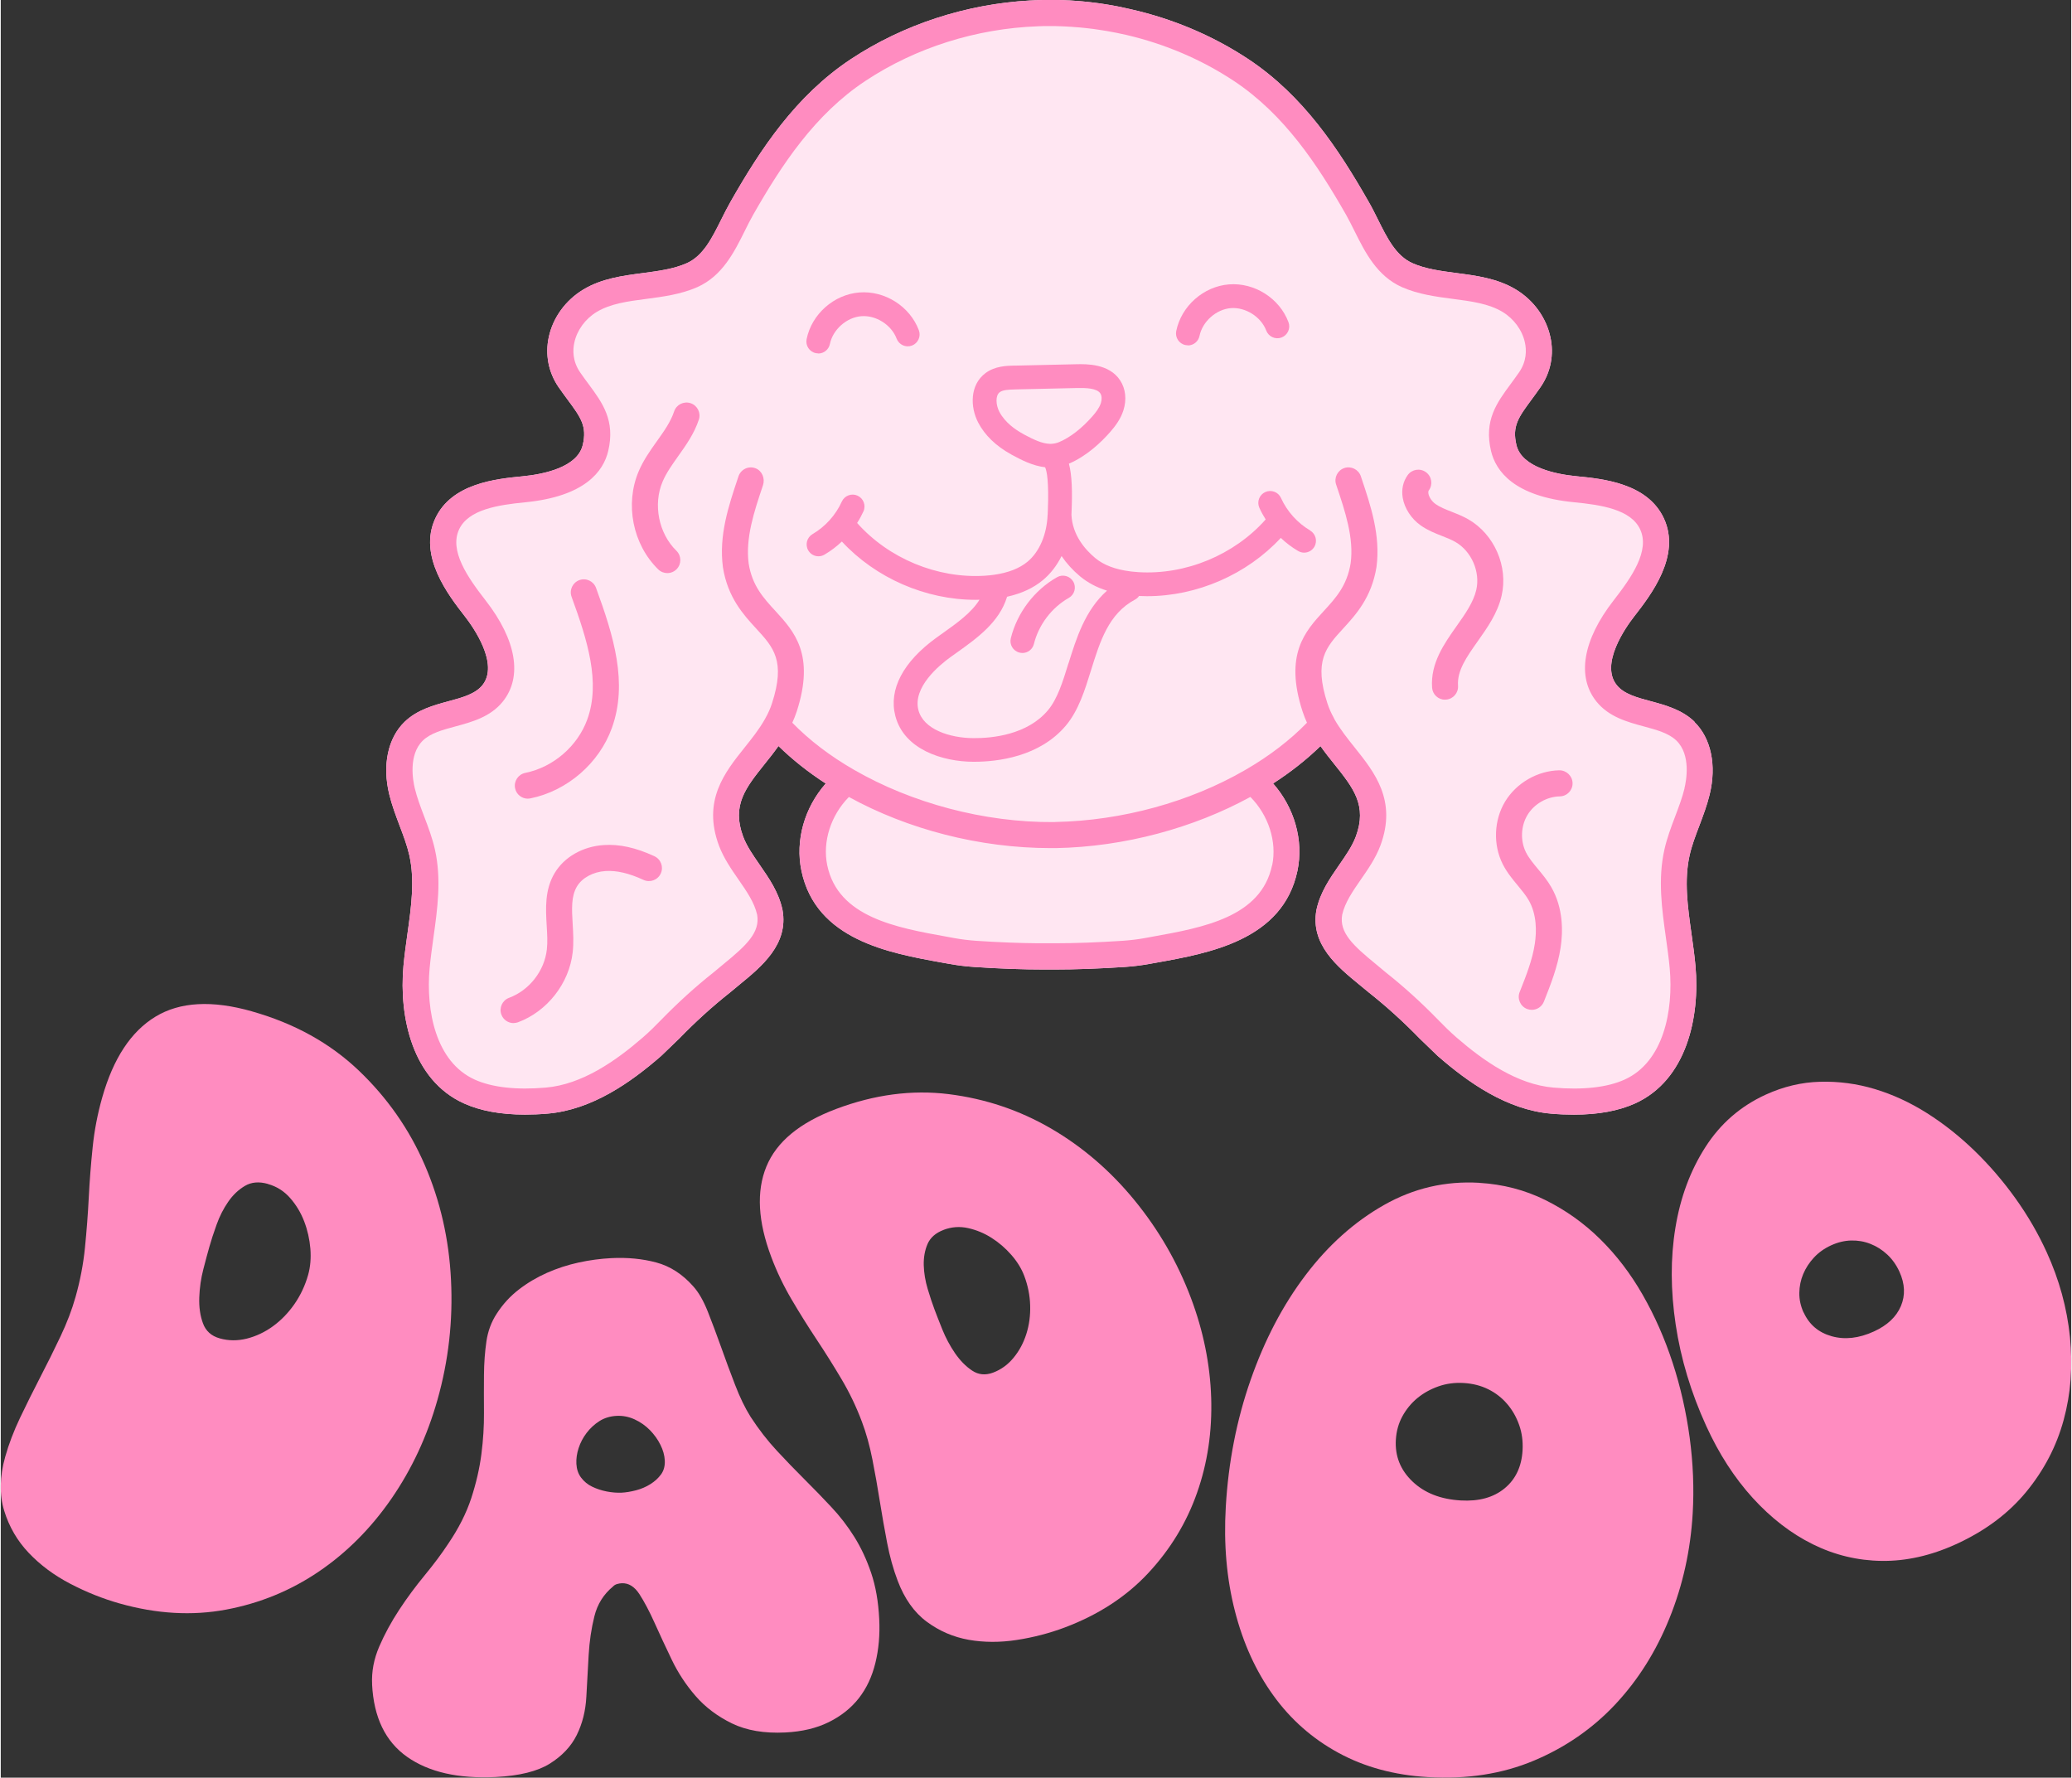 <?xml version="1.0" encoding="UTF-8"?>
<!DOCTYPE svg PUBLIC '-//W3C//DTD SVG 1.0//EN'
          'http://www.w3.org/TR/2001/REC-SVG-20010904/DTD/svg10.dtd'>
<svg height="356" viewBox="0 0 415.2 356.43" width="415" xmlns="http://www.w3.org/2000/svg" xmlns:xlink="http://www.w3.org/1999/xlink"
><rect x="0" y="0" width="415.2" height="356.43" fill="#333333" stroke="none"/><path d="M50.38,202.79c8.48,2.4,15.59,6.33,21.35,11.8,5.75,5.47,10.18,11.8,13.29,18.98,3.11,7.19,4.87,14.87,5.27,23.07.41,8.19-.5,16.21-2.72,24.05-2.06,7.28-5.14,13.88-9.23,19.81-4.1,5.93-8.95,10.8-14.56,14.61-5.61,3.81-11.82,6.36-18.61,7.63-6.8,1.27-13.92.86-21.35-1.24-3.36-.95-6.66-2.27-9.9-3.96-3.24-1.69-6-3.75-8.3-6.17-2.3-2.42-3.94-5.24-4.93-8.46-.99-3.22-.92-6.83.21-10.83.72-2.56,1.72-5.17,2.99-7.84,1.27-2.66,2.62-5.37,4.04-8.12,1.43-2.75,2.78-5.48,4.06-8.18,1.28-2.7,2.29-5.33,3.01-7.9.93-3.28,1.56-6.58,1.89-9.9.33-3.32.59-6.66.76-10.02.17-3.36.43-6.72.78-10.08.34-3.36.98-6.68,1.91-9.96,2.22-7.84,5.77-13.25,10.68-16.23,4.9-2.98,11.35-3.34,19.35-1.07ZM53.56,237.38c-1.76-.5-3.29-.37-4.58.39-1.3.76-2.42,1.82-3.37,3.2-.95,1.37-1.73,2.9-2.33,4.59-.61,1.69-1.09,3.17-1.45,4.45-.32,1.12-.72,2.61-1.2,4.46-.48,1.85-.75,3.74-.82,5.66s.17,3.66.74,5.2c.56,1.54,1.68,2.55,3.36,3.02,1.76.5,3.57.51,5.43.05,1.86-.47,3.6-1.29,5.23-2.47,1.63-1.18,3.06-2.65,4.3-4.42,1.23-1.77,2.16-3.73,2.77-5.89.45-1.6.6-3.35.45-5.25-.16-1.9-.57-3.72-1.24-5.47-.67-1.75-1.61-3.31-2.82-4.69-1.21-1.38-2.69-2.32-4.45-2.81Z" fill="#ff8cc0"
  /><path d="M74.47,337.72c-.13-2.55.35-5.07,1.43-7.58,1.08-2.5,2.42-4.96,4.01-7.38,1.59-2.42,3.31-4.73,5.13-6.94,1.82-2.21,3.38-4.3,4.67-6.26,2.11-3.1,3.65-6.15,4.64-9.16.98-3.01,1.66-5.94,2.03-8.81.37-2.87.54-5.63.52-8.3-.02-2.66-.02-5.2,0-7.62.02-2.41.19-4.65.49-6.71.3-2.06.99-3.92,2.08-5.58,1.22-1.89,2.69-3.49,4.42-4.82,1.72-1.33,3.6-2.44,5.64-3.35,2.04-.9,4.16-1.59,6.36-2.07,2.2-.48,4.4-.77,6.58-.88,3.21-.16,6.2.13,8.97.87,2.78.74,5.25,2.33,7.42,4.78,1.08,1.19,2.06,2.89,2.94,5.11.88,2.22,1.76,4.59,2.66,7.1.89,2.51,1.82,5.02,2.79,7.53.96,2.51,2,4.65,3.11,6.42,1.66,2.55,3.42,4.81,5.27,6.8,1.85,1.99,3.7,3.91,5.55,5.75,1.85,1.84,3.64,3.69,5.37,5.54,1.74,1.85,3.28,3.85,4.63,6.01,1.35,2.16,2.47,4.57,3.37,7.23.9,2.66,1.44,5.74,1.61,9.23.16,3.13-.1,6.07-.77,8.8-.67,2.74-1.77,5.09-3.32,7.07-1.55,1.98-3.55,3.57-6.01,4.79-2.46,1.22-5.37,1.91-8.72,2.08-4.23.21-7.8-.4-10.72-1.82-2.92-1.43-5.35-3.26-7.29-5.5-1.94-2.24-3.54-4.68-4.8-7.32-1.27-2.64-2.41-5.1-3.44-7.39-1.03-2.29-2.04-4.19-3.02-5.71-.99-1.52-2.18-2.25-3.56-2.18-.29.01-.6.07-.92.16-.32.09-.59.25-.8.48-1.89,1.56-3.15,3.55-3.75,5.99-.61,2.44-.99,5.03-1.15,7.78-.16,2.75-.31,5.53-.46,8.35-.15,2.82-.79,5.37-1.92,7.66-1.13,2.28-2.93,4.2-5.41,5.75-2.48,1.55-6.09,2.44-10.82,2.68-7.51.37-13.43-.97-17.79-4.04-4.36-3.07-6.7-7.92-7.03-14.55ZM115.43,293.49c.06,1.09.37,2.03.96,2.8.59.78,1.33,1.38,2.23,1.81.9.43,1.86.75,2.9.95,1.03.2,2.02.28,2.97.24.87-.04,1.83-.2,2.88-.47,1.04-.27,2.01-.68,2.9-1.24.88-.55,1.6-1.21,2.15-1.97.55-.76.79-1.68.74-2.78-.05-1.02-.34-2.07-.87-3.13-.53-1.07-1.24-2.06-2.12-2.96-.89-.9-1.91-1.62-3.07-2.15-1.16-.53-2.36-.76-3.6-.7-1.31.07-2.46.42-3.45,1.05-.99.63-1.85,1.43-2.57,2.37-.72.95-1.25,1.96-1.6,3.04-.35,1.08-.5,2.13-.45,3.14Z" fill="#ff8cc0"
  /><path d="M167.5,222.36c7.7-2.9,15.23-3.89,22.59-2.98,7.36.92,14.2,3.22,20.52,6.89,6.32,3.68,11.91,8.48,16.76,14.41,4.85,5.93,8.62,12.46,11.3,19.58,2.49,6.61,3.84,13.28,4.06,20.01.21,6.73-.73,13.08-2.84,19.06-2.1,5.98-5.36,11.33-9.76,16.06-4.4,4.73-9.98,8.37-16.74,10.92-3.05,1.15-6.27,1.99-9.63,2.51-3.37.52-6.59.51-9.66-.03-3.07-.55-5.87-1.75-8.4-3.62-2.53-1.87-4.48-4.62-5.85-8.25-.88-2.32-1.58-4.84-2.1-7.55-.52-2.71-1.01-5.49-1.47-8.35-.45-2.86-.95-5.66-1.49-8.4-.54-2.74-1.24-5.28-2.12-7.6-1.12-2.98-2.48-5.81-4.07-8.49-1.59-2.68-3.25-5.33-4.99-7.95-1.74-2.62-3.41-5.29-5.01-8.01-1.6-2.71-2.97-5.56-4.09-8.54-2.68-7.12-3.01-13.16-.98-18.12,2.03-4.96,6.68-8.81,13.95-11.54ZM189.08,246.6c-1.6.6-2.67,1.55-3.23,2.83-.55,1.29-.8,2.71-.76,4.27.05,1.56.31,3.14.79,4.74.48,1.6.94,2.99,1.38,4.15.38,1.02.91,2.36,1.57,4.01.67,1.66,1.51,3.23,2.52,4.71,1.02,1.48,2.16,2.65,3.44,3.5,1.27.85,2.67.98,4.2.41,1.6-.6,2.97-1.59,4.11-2.98,1.14-1.38,1.99-2.97,2.56-4.76.57-1.79.83-3.69.77-5.71-.05-2.01-.45-4-1.19-5.96-.55-1.45-1.41-2.85-2.58-4.19-1.17-1.34-2.49-2.48-3.97-3.42-1.47-.94-3.05-1.59-4.72-1.96-1.67-.37-3.31-.25-4.91.36Z" fill="#ff8cc0"
  /><path d="M296.49,237.17c4.73.28,9.14,1.42,13.21,3.43,4.07,2.01,7.75,4.62,11.01,7.83,3.27,3.21,6.12,6.94,8.55,11.19,2.43,4.25,4.43,8.79,6.01,13.63,1.58,4.84,2.71,9.84,3.41,14.97.69,5.14.9,10.21.61,15.2-.43,7.41-1.98,14.42-4.66,21.05-2.67,6.63-6.29,12.38-10.85,17.25-4.56,4.87-10.01,8.64-16.34,11.3-6.33,2.66-13.42,3.76-21.25,3.3-6.72-.39-12.69-2.01-17.93-4.86-5.24-2.85-9.59-6.69-13.07-11.52-3.48-4.82-6.05-10.46-7.7-16.91-1.66-6.45-2.27-13.42-1.83-20.91.52-8.95,2.18-17.43,4.98-25.44,2.8-8,6.46-15,11.01-21,4.54-6,9.78-10.69,15.72-14.06,5.94-3.37,12.31-4.86,19.12-4.46ZM279.76,288.69c-.19,3.27.92,6.06,3.34,8.36,2.41,2.3,5.65,3.57,9.69,3.8,3.62.21,6.54-.59,8.76-2.41,2.22-1.82,3.43-4.36,3.62-7.63.1-1.81-.12-3.51-.68-5.09s-1.36-3-2.41-4.22c-1.05-1.23-2.31-2.21-3.78-2.94-1.47-.73-3.11-1.15-4.92-1.26-1.81-.11-3.51.12-5.09.68-1.59.56-2.99,1.34-4.22,2.35-1.22,1.01-2.22,2.23-3,3.65-.78,1.43-1.21,3-1.31,4.72Z" fill="#ff8cc0"
  /><path d="M353.96,219.47c3.53-1.61,7.16-2.47,10.87-2.57,3.72-.1,7.37.38,10.97,1.46,3.59,1.08,7.08,2.69,10.47,4.83,3.38,2.14,6.57,4.67,9.56,7.57,2.99,2.9,5.72,6.08,8.19,9.53,2.47,3.45,4.55,7.04,6.25,10.77,2.52,5.52,4.08,11.2,4.67,17.01.6,5.82.18,11.36-1.26,16.64s-3.94,10.08-7.51,14.42c-3.57,4.34-8.27,7.85-14.12,10.51-5.01,2.28-9.96,3.39-14.83,3.33-4.88-.06-9.5-1.18-13.86-3.34-4.36-2.16-8.37-5.26-12.04-9.29-3.66-4.03-6.77-8.84-9.32-14.43-3.05-6.68-5.09-13.45-6.12-20.31-1.03-6.86-1.06-13.33-.06-19.41.99-6.08,2.99-11.47,6.01-16.18,3.01-4.71,7.05-8.22,12.13-10.54ZM361.54,263.15c1.11,2.44,2.98,4.03,5.61,4.77,2.63.74,5.45.43,8.47-.95,2.7-1.23,4.5-2.93,5.42-5.09.91-2.16.82-4.46-.3-6.91-.62-1.35-1.43-2.49-2.44-3.43-1.01-.94-2.13-1.65-3.36-2.13-1.23-.49-2.52-.71-3.86-.68-1.34.03-2.69.35-4.04.97s-2.49,1.43-3.43,2.44c-.94,1.01-1.65,2.11-2.16,3.31-.5,1.2-.76,2.46-.78,3.79-.02,1.33.27,2.63.85,3.92Z" fill="#ff8cc0"
  /><g
  ><path d="M339.66,144.72c-2.51-2.43-5.86-3.33-8.81-4.13-2.75-.73-5.36-1.44-6.78-3.21-3.43-4.23,1.81-11.64,3.5-13.8,3.29-4.23,9.43-12.11,5.94-19.64-3.28-7.05-12.18-7.93-17.51-8.45-4.04-.39-10.98-1.74-12.06-6.26-.9-3.79.42-5.57,3.05-9.13.57-.78,1.17-1.59,1.79-2.49,2.04-2.95,2.74-6.51,1.97-10.03-.84-3.9-3.36-7.38-6.91-9.53-3.7-2.23-7.91-2.78-11.97-3.31-3.17-.42-6.17-.81-8.77-1.97-3.3-1.46-5.06-5-6.93-8.76-.59-1.19-1.2-2.42-1.88-3.59-6-10.52-13.08-21.27-24.16-28.6-7.12-4.7-15.13-8.07-23.54-9.97-.43-.11-.87-.2-1.31-.29-.28-.06-.58-.12-.86-.19-.46-.1-.91-.18-1.37-.26-.39-.07-.78-.14-1.17-.2-.35-.06-.68-.12-1.03-.16-.18-.03-.35-.05-.53-.08-.38-.05-.76-.11-1.14-.15-.32-.04-.64-.07-.96-.11-.88-.1-1.76-.18-2.64-.24-.43-.04-.86-.06-1.28-.09h-.12c-.42-.03-.83-.04-1.26-.06-.48-.02-.95-.03-1.43-.04-.37,0-.73,0-1.11,0h-.24c-.5,0-1,0-1.51.03-.3,0-.6,0-.91.03-.22,0-.44,0-.66.03-.22,0-.43.02-.66.03h-.04c-12.8.72-25.38,4.82-35.84,11.73-11.09,7.33-18.16,18.08-24.16,28.6-.67,1.17-1.28,2.4-1.88,3.59-1.87,3.75-3.63,7.3-6.93,8.76-2.59,1.15-5.6,1.55-8.77,1.97-4.06.53-8.27,1.08-11.98,3.32-3.54,2.14-6.06,5.61-6.9,9.52-.76,3.52-.06,7.08,1.97,10.04.62.89,1.22,1.7,1.79,2.48,2.64,3.56,3.96,5.34,3.05,9.12-1.08,4.53-8.02,5.88-12.06,6.27-5.32.52-14.23,1.4-17.51,8.45-3.49,7.53,2.65,15.41,5.94,19.64,1.69,2.17,6.92,9.57,3.5,13.81-1.43,1.75-4.03,2.46-6.78,3.2-2.95.8-6.3,1.7-8.81,4.13-3.36,3.24-4.51,8.7-3.07,14.58.53,2.17,1.31,4.22,2.06,6.22.78,2.05,1.51,3.98,1.96,5.97,1.12,5.03.39,10.26-.39,15.8-.29,2.08-.59,4.23-.79,6.38-.92,10.24,1.77,22.85,12.09,27.54,3.32,1.51,7.44,2.26,12.28,2.26,1.45,0,2.98-.06,4.57-.2,8.91-.77,16.7-6.29,22.76-11.58l3.61-3.48c3.21-3.31,6.58-6.37,10.06-9.13.03-.02.05-.04.08-.06.63-.54,1.28-1.07,1.94-1.61,4.4-3.6,9.88-8.08,8.62-14.98,0-.03,0-.06-.02-.09-.75-3.47-2.68-6.25-4.55-8.95-1.34-1.93-2.6-3.75-3.32-5.66-2.32-6.26.47-9.74,4.33-14.57.9-1.12,1.85-2.31,2.75-3.59,2.81,2.74,5.99,5.26,9.48,7.52-4.26,4.83-6.15,11.38-4.87,17.51,2.91,13.85,17.59,16.49,28.3,18.41l1.35.24c1.65.3,3.34.51,5.02.62,5.23.35,9.86.51,14.11.51.26,0,.51,0,.76,0,.09,0,.18,0,.27,0,.09,0,.18,0,.27,0h.12c.15,0,.31,0,.47,0,4.25,0,8.91-.17,14.13-.51,1.67-.11,3.36-.32,5.01-.62l1.35-.24c10.71-1.92,25.39-4.56,28.3-18.42,1.28-6.13-.62-12.68-4.88-17.51,3.51-2.27,6.7-4.77,9.5-7.5.9,1.28,1.84,2.46,2.75,3.59,3.86,4.83,6.65,8.31,4.34,14.55-.73,1.93-1.99,3.75-3.33,5.68-1.87,2.7-3.8,5.48-4.55,8.95,0,.03-.02.06-.02.09-1.26,6.91,4.22,11.39,8.62,14.99.66.53,1.31,1.06,1.94,1.6.03.03.05.04.08.06,3.47,2.76,6.85,5.82,10.06,9.13l3.61,3.48c6.06,5.29,13.85,10.82,22.75,11.58,1.59.14,3.12.2,4.58.2,4.84,0,8.96-.75,12.28-2.26,10.32-4.69,13.01-17.29,12.09-27.54-.19-2.14-.5-4.29-.79-6.38-.78-5.53-1.51-10.77-.39-15.8.44-1.98,1.18-3.92,1.96-5.97.75-1.99,1.53-4.05,2.06-6.22,1.43-5.89.28-11.34-3.07-14.58Z" fill="#ffe6f2"
    /><path d="M339.66,144.72c-2.51-2.43-5.86-3.33-8.81-4.13-2.75-.73-5.36-1.44-6.78-3.21-3.43-4.23,1.81-11.64,3.5-13.8,3.29-4.23,9.43-12.11,5.94-19.64-3.28-7.05-12.18-7.93-17.51-8.45-4.04-.39-10.98-1.74-12.06-6.26-.9-3.79.42-5.57,3.05-9.13.57-.78,1.17-1.59,1.79-2.49,2.04-2.95,2.74-6.51,1.97-10.03-.84-3.9-3.36-7.38-6.91-9.53-3.7-2.23-7.91-2.78-11.97-3.31-3.17-.42-6.17-.81-8.77-1.97-3.3-1.46-5.06-5-6.93-8.76-.59-1.19-1.2-2.42-1.88-3.59-6-10.52-13.08-21.27-24.16-28.6-7.12-4.7-15.13-8.07-23.54-9.97-.43-.11-.87-.2-1.31-.29-.28-.06-.58-.12-.86-.19-.46-.1-.91-.18-1.37-.26-.39-.07-.78-.14-1.17-.2-.35-.06-.68-.12-1.03-.16-.18-.03-.35-.05-.53-.08-.38-.05-.76-.11-1.14-.15-.32-.04-.64-.07-.96-.11-.88-.1-1.76-.18-2.64-.24-.43-.04-.86-.06-1.28-.09h-.12c-.42-.03-.83-.04-1.26-.06-.48-.02-.95-.03-1.43-.04-.37,0-.73,0-1.11,0h-.24c-.5,0-1,0-1.51.03-.3,0-.6,0-.91.03-.22,0-.44,0-.66.03-.22,0-.43.02-.66.03h-.04c-12.8.72-25.38,4.82-35.84,11.73-11.09,7.33-18.16,18.08-24.16,28.6-.67,1.17-1.28,2.4-1.88,3.59-1.87,3.75-3.63,7.3-6.93,8.76-2.59,1.15-5.6,1.55-8.77,1.97-4.06.53-8.27,1.08-11.98,3.32-3.54,2.14-6.06,5.61-6.9,9.52-.76,3.52-.06,7.08,1.97,10.04.62.89,1.22,1.7,1.79,2.48,2.64,3.56,3.96,5.34,3.05,9.12-1.08,4.53-8.02,5.88-12.06,6.27-5.32.52-14.23,1.4-17.51,8.45-3.49,7.53,2.65,15.41,5.94,19.64,1.69,2.17,6.92,9.57,3.5,13.81-1.43,1.75-4.03,2.46-6.78,3.2-2.95.8-6.3,1.7-8.81,4.13-3.36,3.24-4.51,8.7-3.07,14.58.53,2.17,1.31,4.22,2.06,6.22.78,2.05,1.51,3.98,1.96,5.97,1.12,5.03.39,10.26-.39,15.8-.29,2.08-.59,4.23-.79,6.38-.92,10.24,1.77,22.85,12.09,27.54,3.32,1.51,7.44,2.26,12.28,2.26,1.45,0,2.98-.06,4.57-.2,8.91-.77,16.7-6.29,22.76-11.58l3.61-3.48c3.21-3.31,6.58-6.37,10.06-9.13.03-.02.05-.04.08-.06.63-.54,1.28-1.07,1.94-1.61,4.4-3.6,9.88-8.08,8.62-14.98,0-.03,0-.06-.02-.09-.75-3.47-2.68-6.25-4.55-8.95-1.34-1.93-2.6-3.75-3.32-5.66-2.32-6.26.47-9.74,4.33-14.57.9-1.12,1.85-2.31,2.75-3.59,2.81,2.74,5.99,5.26,9.48,7.52-4.26,4.83-6.15,11.38-4.87,17.51,2.91,13.85,17.59,16.49,28.3,18.41l1.35.24c1.65.3,3.34.51,5.02.62,5.23.35,9.86.51,14.11.51.26,0,.51,0,.76,0,.09,0,.18,0,.27,0,.09,0,.18,0,.27,0h.12c.15,0,.31,0,.47,0,4.25,0,8.91-.17,14.13-.51,1.67-.11,3.36-.32,5.01-.62l1.35-.24c10.71-1.92,25.39-4.56,28.3-18.42,1.28-6.13-.62-12.68-4.88-17.51,3.51-2.27,6.7-4.77,9.5-7.5.9,1.28,1.84,2.46,2.75,3.59,3.86,4.83,6.65,8.31,4.34,14.55-.73,1.93-1.99,3.75-3.33,5.68-1.87,2.7-3.8,5.48-4.55,8.95,0,.03-.02.06-.02.09-1.26,6.91,4.22,11.39,8.62,14.99.66.53,1.31,1.06,1.94,1.6.03.03.05.04.08.06,3.47,2.76,6.85,5.82,10.06,9.13l3.61,3.48c6.06,5.29,13.85,10.82,22.75,11.58,1.59.14,3.12.2,4.58.2,4.84,0,8.96-.75,12.28-2.26,10.32-4.69,13.01-17.29,12.09-27.54-.19-2.14-.5-4.29-.79-6.38-.78-5.53-1.51-10.77-.39-15.8.44-1.98,1.18-3.92,1.96-5.97.75-1.99,1.53-4.05,2.06-6.22,1.43-5.89.28-11.34-3.07-14.58ZM254.94,173.49c-2.19,10.41-13.83,12.5-24.1,14.34l-1.36.25c-1.45.27-2.94.44-4.42.55-5.05.33-9.54.5-13.64.5h-.04c-.16,0-.32,0-.47,0h-.5c-.2,0-.4,0-.59,0-.6,0-1.21,0-1.83,0-3.75-.03-7.82-.19-12.36-.49-1.49-.11-2.98-.28-4.43-.55l-1.36-.25c-10.27-1.84-21.92-3.93-24.1-14.34-.99-4.75.73-10.04,4.34-13.7,11.79,6.48,26.18,10.25,40.49,10.25.22,0,.46,0,.68,0,.04,0,.09,0,.14,0h.21c13.75-.26,27.61-4.03,38.99-10.26,3.63,3.66,5.36,8.97,4.37,13.72ZM337.65,158.07c-.45,1.86-1.14,3.67-1.87,5.61-.81,2.13-1.64,4.33-2.17,6.69-1.33,5.95-.5,11.9.31,17.66.28,2.02.58,4.11.76,6.13.76,8.45-1.21,18.75-9.04,22.3-3.44,1.57-8.38,2.13-14.25,1.61-7.31-.62-14.05-5.36-19.44-10.03-1.31-1.14-2.55-2.36-3.76-3.61-3.32-3.41-6.8-6.57-10.4-9.42-.65-.55-1.31-1.1-1.98-1.65-4.65-3.8-7.43-6.37-6.81-9.96.55-2.44,2.1-4.68,3.74-7.05,1.46-2.1,2.97-4.28,3.93-6.83,3.34-9.02-1.18-14.66-5.16-19.64-1.44-1.8-2.91-3.64-4.06-5.66t0-.02c-.05-.08-.1-.17-.14-.26,0,0,0,0,0-.02-.51-.91-.94-1.88-1.27-2.89-2.78-8.54-.29-11.25,3.14-14.99,2.54-2.77,5.71-6.22,6.7-12.36.83-6.32-1.13-12.2-3.04-17.89l-.1-.3c-.46-1.36-1.94-2.1-3.31-1.65-1.36.46-2.1,1.94-1.65,3.3l.1.3c1.72,5.12,3.49,10.42,2.82,15.47-.73,4.52-2.98,6.98-5.38,9.59-3.74,4.07-7.98,8.7-4.27,20.14.26.79.56,1.54.89,2.27-3.38,3.48-7.48,6.61-12.08,9.3,0,0-.03.02-.04.02-.15.1-.32.19-.47.27,0,0,0,0,0,0,0,0-.02.02-.03.02-10.85,6.23-24.37,10.03-37.83,10.29-.07,0-.13,0-.2.02t-.02,0s-.04,0-.05,0h-.03c-14.03.11-28.57-3.84-40.08-10.48-4.73-2.72-8.93-5.9-12.38-9.44.33-.72.63-1.47.89-2.26,3.71-11.44-.53-16.06-4.27-20.14-2.4-2.61-4.66-5.07-5.37-9.52-.67-5.12,1.1-10.42,2.82-15.54l.06-.18c.43-1.34-.18-2.87-1.5-3.38-1.4-.54-2.95.21-3.42,1.61l-.1.3c-1.9,5.68-3.87,11.56-3.02,17.96.97,6.07,4.14,9.52,6.69,12.29,3.44,3.74,5.92,6.45,3.14,14.99-.33,1.02-.76,1.98-1.28,2.9-.04.09-.09.18-.14.26-1.14,2.03-2.62,3.87-4.06,5.68-3.98,4.98-8.5,10.62-5.15,19.66.96,2.53,2.46,4.71,3.92,6.81,1.64,2.37,3.19,4.6,3.74,7.05.62,3.59-2.16,6.16-6.8,9.96-.67.55-1.35,1.1-1.99,1.65-3.6,2.85-7.08,6.01-10.4,9.42-1.21,1.25-2.44,2.47-3.76,3.61-5.39,4.67-12.13,9.4-19.45,10.03-5.87.51-10.79-.04-14.24-1.61-7.83-3.55-9.8-13.85-9.04-22.3.19-2.02.48-4.11.76-6.13.81-5.76,1.64-11.71.31-17.67-.52-2.35-1.36-4.55-2.17-6.68-.73-1.93-1.42-3.75-1.87-5.61-.37-1.52-1.35-6.71,1.62-9.59,1.54-1.49,3.97-2.14,6.53-2.83,3.29-.89,7-1.89,9.48-4.96,4.01-4.96,2.76-12.35-3.43-20.3-3.62-4.65-7.31-9.96-5.32-14.24,1.86-4,7.83-4.91,13.27-5.44,12-1.18,15.66-6.22,16.63-10.26,1.46-6.15-1.16-9.69-3.93-13.44-.54-.73-1.12-1.51-1.69-2.34-1.55-2.25-1.5-4.49-1.17-5.98.53-2.47,2.2-4.77,4.49-6.15,2.77-1.67,6.26-2.13,9.95-2.61,3.41-.45,6.92-.91,10.22-2.36,5.01-2.23,7.39-7,9.49-11.21.58-1.18,1.13-2.28,1.73-3.33,5.68-9.96,12.34-20.1,22.52-26.83,10.05-6.65,22.2-10.48,34.53-10.93.37-.02.75-.03,1.13-.04.44,0,.89,0,1.34,0h.66c.12,0,.23,0,.35,0,.43,0,.87.02,1.3.04.3,0,.6.02.9.04.2,0,.41.03.62.04.29,0,.58.03.88.06.84.05,1.67.13,2.51.22,1.03.11,2.05.24,3.05.41.4.06.8.12,1.2.19,1.3.22,2.59.49,3.86.78,7.67,1.79,14.98,4.89,21.49,9.19,10.17,6.73,16.83,16.87,22.52,26.83.59,1.04,1.14,2.15,1.73,3.33,2.1,4.21,4.48,8.98,9.49,11.21,3.29,1.45,6.81,1.91,10.22,2.36,3.69.48,7.18.94,9.94,2.6,2.29,1.38,3.97,3.68,4.5,6.15.33,1.49.38,3.73-1.17,5.97-.58.84-1.15,1.61-1.69,2.35-2.77,3.75-5.39,7.3-3.93,13.45.97,4.03,4.63,9.08,16.63,10.25,5.45.53,11.41,1.43,13.27,5.44,1.99,4.28-1.7,9.59-5.32,14.24-6.19,7.95-7.44,15.35-3.43,20.3,2.49,3.08,6.2,4.08,9.48,4.97,2.57.69,4.99,1.35,6.53,2.83,2.98,2.88,1.99,8.07,1.62,9.59Z" fill="#ff8cc0"
    /><g fill="#ff8cc0"
    ><path d="M204.86,130.92c-.19,0-.38-.02-.57-.07-1.28-.32-2.06-1.61-1.74-2.88,1.26-5.09,4.72-9.67,9.28-12.24,1.15-.65,2.6-.24,3.25.9.65,1.14.25,2.6-.9,3.25-3.43,1.94-6.05,5.4-7,9.24-.27,1.09-1.24,1.81-2.31,1.81Z"
      /><path d="M163.94,70.86c-.16,0-.32-.02-.48-.05-1.29-.26-2.12-1.52-1.86-2.81,1.02-5.02,5.48-8.96,10.58-9.36,5.11-.4,10.13,2.78,11.93,7.58.46,1.23-.16,2.6-1.39,3.07-1.23.46-2.6-.16-3.07-1.39-1.04-2.76-4.13-4.74-7.09-4.5-2.94.23-5.7,2.68-6.29,5.57-.23,1.13-1.22,1.91-2.33,1.91Z"
      /><path d="M238.06,69.24c-.16,0-.32-.02-.48-.05-1.29-.26-2.12-1.52-1.86-2.81,1.02-5.02,5.48-8.96,10.58-9.36,5.11-.4,10.13,2.78,11.93,7.58.46,1.23-.16,2.6-1.39,3.07-1.23.46-2.6-.16-3.07-1.39-1.04-2.76-4.17-4.73-7.09-4.5-2.94.23-5.7,2.68-6.29,5.57-.23,1.13-1.22,1.91-2.33,1.91Z"
      /><path d="M262.61,106.38c-2.57-1.51-4.66-3.83-5.88-6.53-.54-1.2-1.95-1.73-3.15-1.19-1.2.54-1.73,1.95-1.19,3.15.36.81.79,1.59,1.27,2.34-6.31,7.12-16.04,11.16-25.53,10.57-.46-.03-.91-.07-1.35-.12-.1,0-.2-.02-.3-.04-2.98-.37-5.32-1.27-6.99-2.66-2.09-1.74-4.59-4.65-4.78-8.67v-.03l.02-.53c.17-4.06.1-7.34-.53-9.7,3.6-1.54,6.5-4.32,8.31-6.39.91-1.05,2.05-2.5,2.62-4.31.68-2.13.45-4.31-.65-5.99-2.2-3.39-6.79-3.29-8.76-3.25-3.98.09-7.96.18-11.95.27h-.55c-1.54.04-3.87.1-5.75,1.51-3.14,2.35-3.11,6.79-1.44,9.96,1.31,2.5,3.57,4.68,6.54,6.31.06.04.12.07.18.11,1.84.99,4.13,2.21,6.68,2.5.34.74.78,2.86.54,8.78l-.02.37v.22c0,.05,0,.11-.02.16h0c-.17,3.98-1.63,7.39-4.01,9.39-1.63,1.36-3.9,2.24-6.75,2.64-.6.09-1.23.14-1.89.19-9.49.58-19.22-3.46-25.55-10.58.48-.74.9-1.52,1.27-2.33.54-1.2,0-2.61-1.19-3.15-1.2-.54-2.61,0-3.15,1.19-1.22,2.7-3.3,5.02-5.88,6.53-1.13.66-1.51,2.13-.85,3.26.44.76,1.24,1.18,2.05,1.18.42,0,.82-.11,1.2-.33,1.26-.74,2.44-1.63,3.49-2.63,6.8,7.34,16.81,11.69,26.81,11.69.26,0,.52,0,.79-.02-1.59,2.59-4.51,4.67-7.35,6.69-.43.31-.87.61-1.29.92-6.68,4.83-9.61,10.4-8.24,15.68,1.74,6.76,9.51,9.18,15.64,9.2h.14c4.68,0,13.15-.97,18.44-7.28,2.51-3,3.79-7.08,5.01-11.03,1.82-5.84,3.53-11.37,8.82-14.2.35-.19.63-.43.82-.73.54.03,1.08.04,1.62.04,10.01,0,20.01-4.35,26.81-11.69,1.05,1.01,2.22,1.89,3.48,2.63.38.22.79.33,1.2.33.81,0,1.61-.42,2.05-1.18.66-1.13.28-2.59-.85-3.26ZM205.17,87.1s-.1-.07-.16-.1c-1.54-.83-3.62-2.28-4.76-4.43-.7-1.35-.84-3.25.08-3.93.61-.46,1.72-.52,3-.55l.56-.02c3.98-.09,7.97-.19,11.95-.27,1.82-.04,3.98.04,4.67,1.09.29.45.33,1.2.1,1.93-.32.99-1.06,1.93-1.68,2.63-2.12,2.43-4.49,4.27-6.69,5.19-.53.22-1.06.33-1.61.35h-.11c-.05,0-.1,0-.15,0-1.55-.04-3.21-.83-5.2-1.89ZM214.1,133.03c-1.13,3.67-2.2,7.12-4.11,9.39-4.11,4.89-11.1,5.61-14.92,5.58-4.78-.02-10.05-1.76-11.05-5.62-1.17-4.55,4.11-8.95,6.44-10.63.42-.3.83-.6,1.26-.9,4.01-2.86,8.54-6.08,10.08-11.2,2.88-.64,5.29-1.75,7.19-3.34,1.53-1.28,2.79-2.91,3.74-4.82.99,1.47,2.24,2.85,3.73,4.09,1.5,1.24,3.29,2.2,5.38,2.85-4.41,3.93-6.15,9.55-7.73,14.61Z"
      /><path d="M105.7,160.14c-1.22,0-2.31-.85-2.56-2.09-.29-1.41.63-2.79,2.04-3.08,5.62-1.14,10.51-5.36,12.45-10.75,2.67-7.4.03-15.83-3.16-24.55-.5-1.35.2-2.85,1.55-3.35,1.36-.5,2.85.2,3.35,1.55,3.54,9.66,6.44,19.08,3.17,28.12-2.55,7.06-8.96,12.6-16.33,14.09-.18.04-.35.05-.52.05Z"
      /><path d="M102.84,205.14c-1.06,0-2.06-.65-2.45-1.71-.5-1.35.19-2.86,1.54-3.36,4.05-1.5,7.1-5.39,7.58-9.69.17-1.48.07-3.09-.03-4.78-.2-3.37-.43-7.19,1.61-10.57,1.93-3.21,5.6-5.3,9.8-5.59,3.14-.22,6.47.51,10.19,2.24,1.31.61,1.88,2.16,1.27,3.47-.61,1.31-2.16,1.88-3.47,1.27-2.9-1.34-5.39-1.92-7.63-1.77-2.47.17-4.65,1.35-5.69,3.07-1.2,1.99-1.05,4.57-.87,7.56.11,1.84.22,3.75,0,5.68-.7,6.21-5.11,11.84-10.96,14.01-.3.11-.61.16-.91.16Z"
      /><path d="M307.02,202.48c-.32,0-.65-.06-.96-.18-1.34-.53-2-2.05-1.47-3.39,1.31-3.3,2.55-6.43,3.04-9.68.36-2.39.44-5.84-1.24-8.75-.57-.99-1.35-1.92-2.17-2.92-1.08-1.3-2.19-2.64-3.03-4.3-1.96-3.89-1.77-8.81.48-12.54,2.25-3.73,6.51-6.19,10.87-6.27,1.41-.01,2.63,1.12,2.66,2.57s-1.12,2.63-2.56,2.66c-2.6.05-5.15,1.51-6.49,3.74-1.34,2.23-1.45,5.17-.29,7.49.57,1.13,1.45,2.19,2.38,3.31.93,1.12,1.89,2.27,2.68,3.64,2.44,4.21,2.37,8.93,1.88,12.15-.59,3.85-1.99,7.39-3.35,10.82-.41,1.03-1.39,1.65-2.43,1.65Z"
      /><path d="M289.63,140.3c-1.36,0-2.51-1.05-2.6-2.43-.35-4.89,2.44-8.83,4.89-12.3,1.75-2.47,3.39-4.8,3.97-7.29.84-3.63-.97-7.77-4.2-9.62-.79-.45-1.69-.81-2.66-1.19-1.43-.56-2.9-1.14-4.3-2.13-1.86-1.31-3.24-3.43-3.59-5.52-.28-1.68.06-3.26,1-4.56.84-1.17,2.47-1.44,3.65-.59,1.17.84,1.44,2.48.59,3.65-.04.06-.16.22-.09.64.12.73.72,1.6,1.44,2.11.89.63,2.02,1.07,3.22,1.54,1.09.43,2.22.88,3.33,1.51,5.23,3,8.05,9.45,6.69,15.33-.81,3.5-2.83,6.36-4.79,9.13-2.23,3.16-4.16,5.88-3.95,8.91.1,1.44-.98,2.69-2.42,2.79-.06,0-.13,0-.19,0Z"
      /><path d="M133.67,114.91c-.66,0-1.32-.25-1.82-.74-5.12-5-6.73-13.09-3.92-19.68.96-2.26,2.34-4.19,3.67-6.06,1.42-1.99,2.75-3.87,3.43-5.93.45-1.37,1.93-2.11,3.3-1.66,1.37.45,2.11,1.93,1.66,3.3-.93,2.8-2.56,5.1-4.14,7.32-1.22,1.72-2.38,3.35-3.12,5.09-1.96,4.58-.8,10.42,2.76,13.88,1.03,1.01,1.05,2.66.05,3.69-.51.52-1.19.79-1.87.79Z"
    /></g
  ></g
></svg
>
